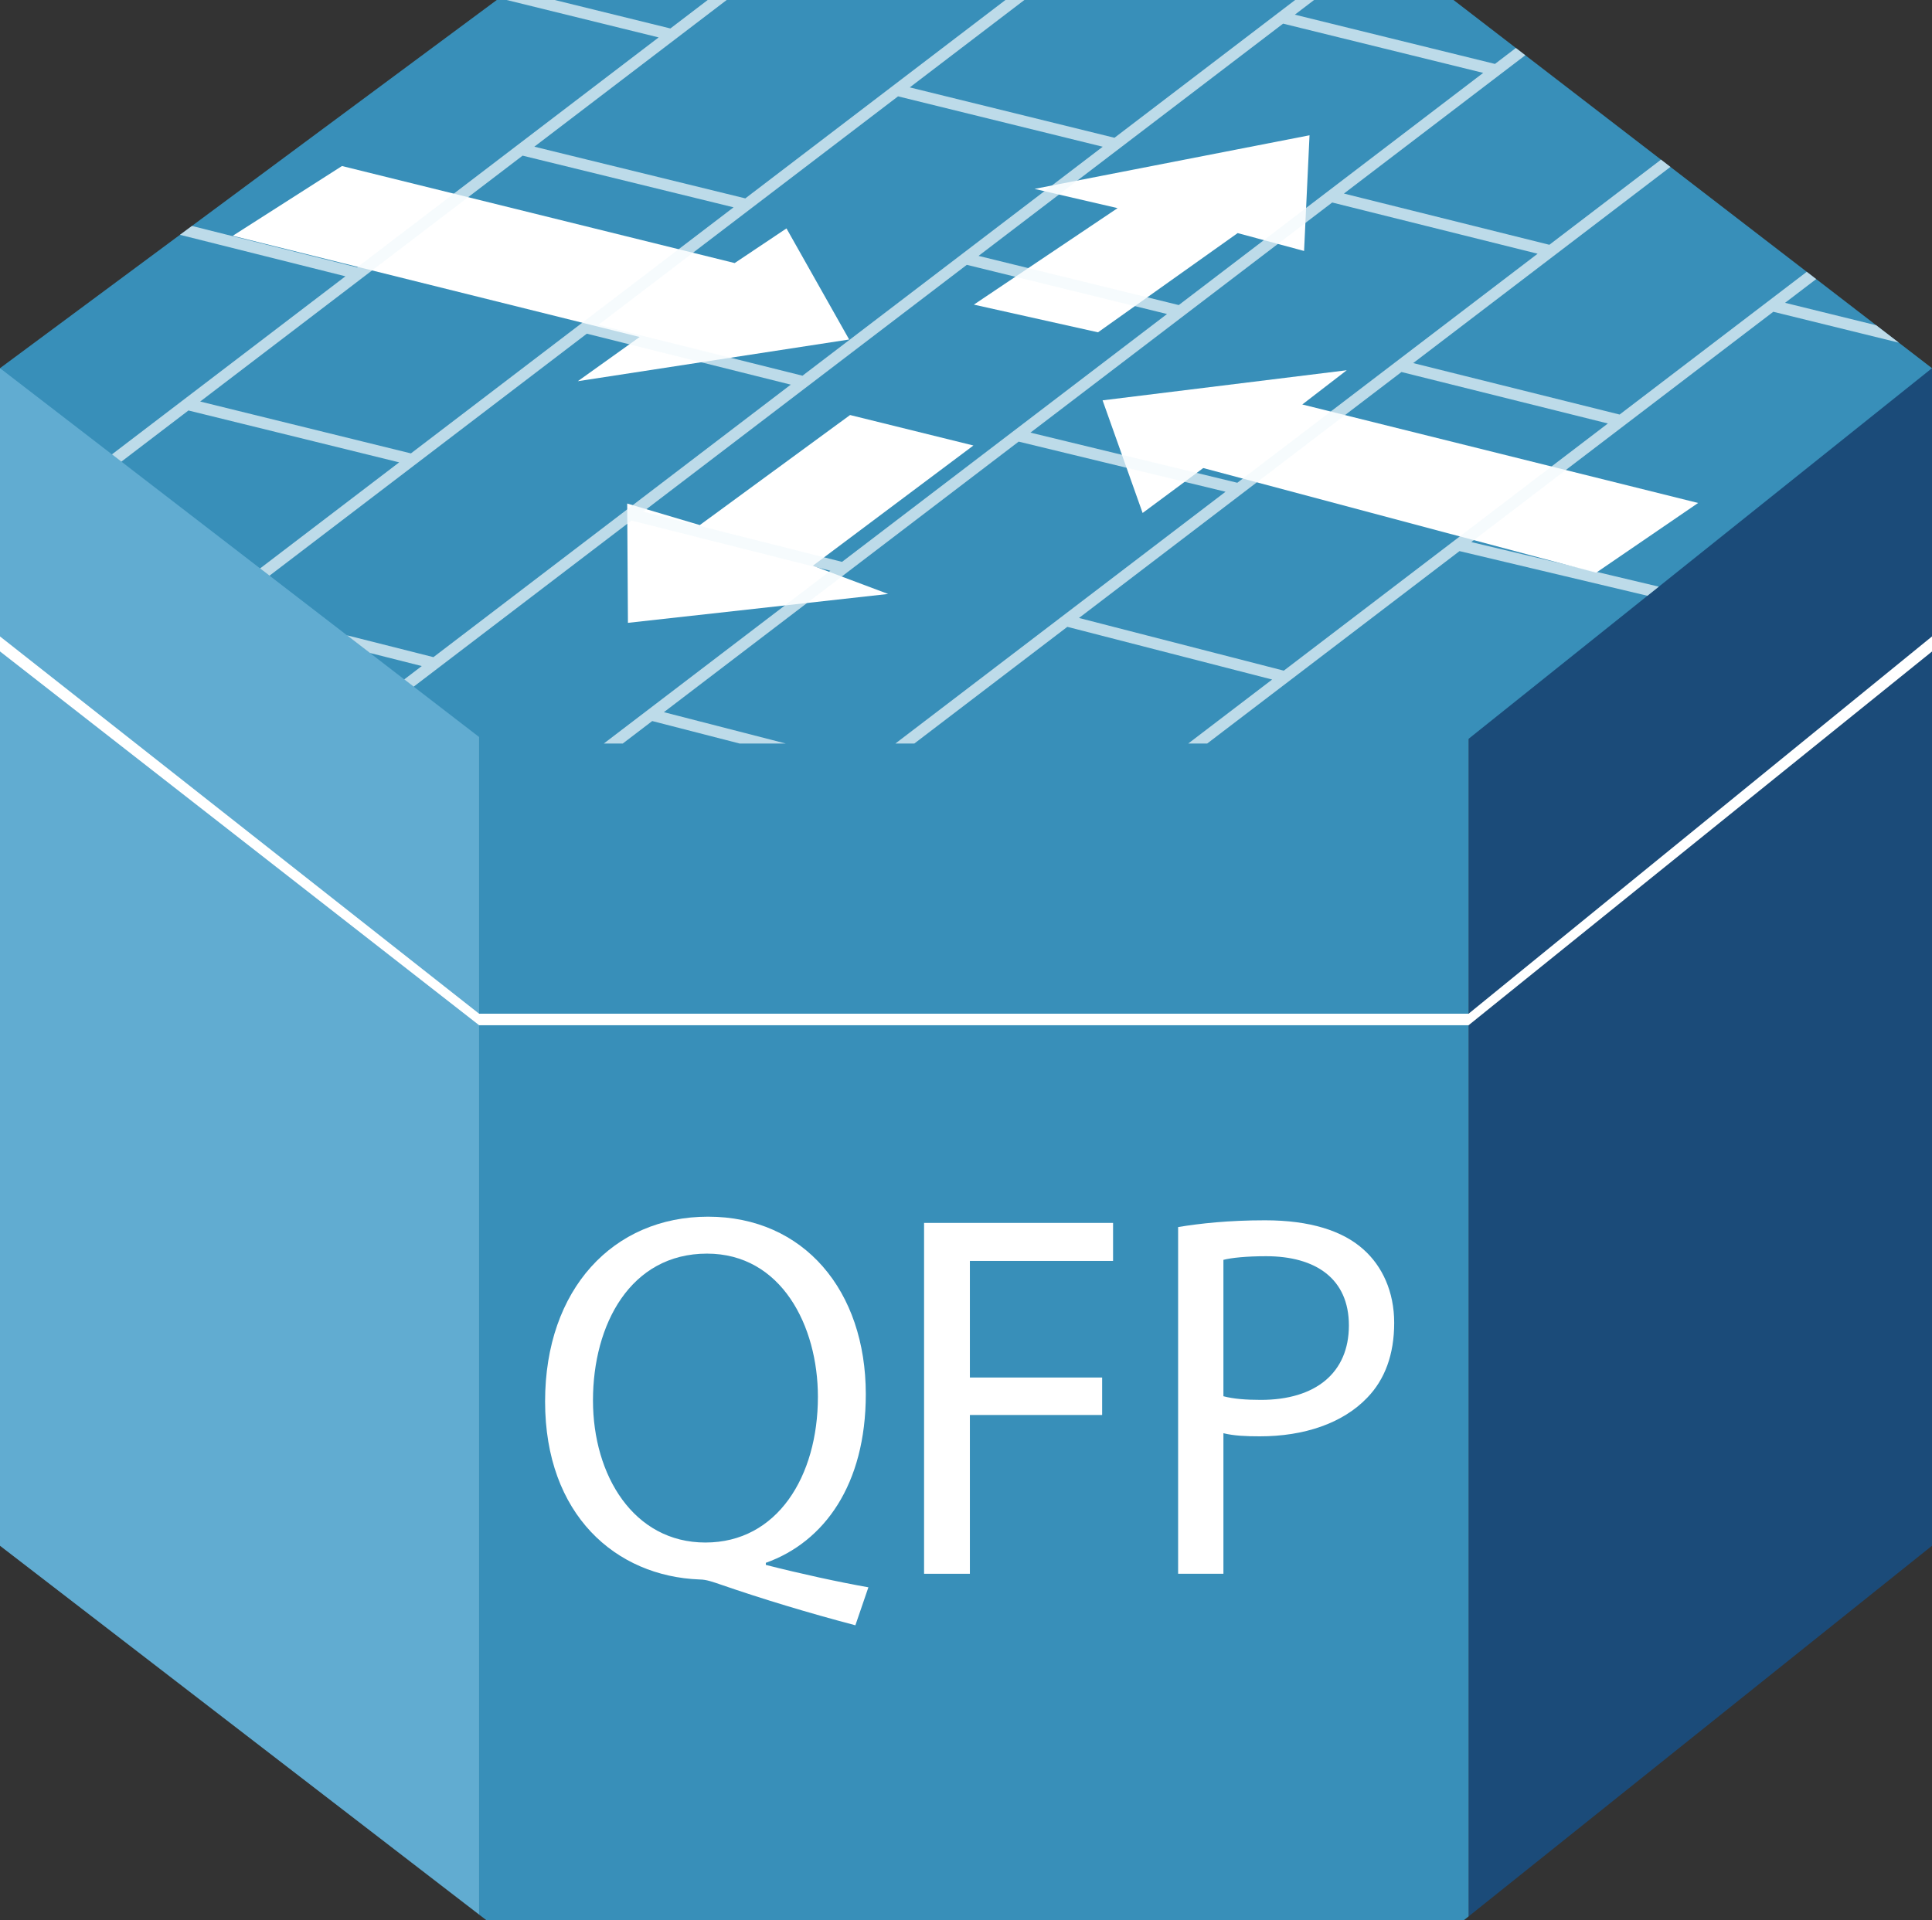 <?xml version="1.0" encoding="utf-8"?>
<!-- Generator: Adobe Illustrator 15.1.0, SVG Export Plug-In  -->
<!DOCTYPE svg PUBLIC "-//W3C//DTD SVG 1.1//EN" "http://www.w3.org/Graphics/SVG/1.1/DTD/svg11.dtd">
<svg version="1.1"
	 xmlns="http://www.w3.org/2000/svg" xmlns:xlink="http://www.w3.org/1999/xlink" xmlns:a="http://ns.adobe.com/AdobeSVGViewerExtensions/3.0/"
	 x="0px" y="0px" width="168px" height="167px" viewBox="9.84 20.051 168 167" enable-background="new 9.84 20.051 168 167"
	 xml:space="preserve">
<rect x="9.84" y="20.051" width="168" height="167" fill="#333333" stroke="none"/>
<defs>
</defs>
<polygon id="_x31_8_1_" fill="#1B4B79" points="177.84,52.074 137.545,73.74 137.545,186.729 177.84,154.495 "/>
<polygon id="_x31_7_1_" fill="#388FB9" points="51.502,73.74 51.502,186.573 52.238,187.14 137.033,187.14 137.545,186.729 
	137.545,73.74 "/>
<polygon id="_x31_6_1_" fill="#61ACD1" points="9.84,52.074 9.84,154.495 51.502,186.573 51.502,73.74 "/>
<polygon id="_x31_5_1_" fill="#388FB9" points="136.234,20.051 53.037,20.051 9.84,52.074 52.238,84.719 137.033,84.719 
	177.84,52.074 "/>
<path id="_x31_4_1_" fill="#FFFFFF" d="M84.221,161.41c-4.119-1.085-8.149-2.309-11.681-3.53c-0.679-0.228-1.268-0.453-1.855-0.453
	c-7.29-0.272-13.446-5.614-13.446-15.484c0-9.777,5.931-16.071,14.17-16.071c8.331,0,13.718,6.43,13.718,15.438
	c0,7.876-3.622,12.858-8.693,14.668v0.181c3.033,0.771,6.338,1.494,8.919,1.948L84.221,161.41z M80.962,141.535
	c0-6.156-3.17-12.45-9.644-12.45c-6.656,0-9.915,6.157-9.915,12.768c0,6.519,3.531,12.359,9.779,12.359
	C77.43,154.212,80.962,148.463,80.962,141.535z"/>
<path id="_x31_3_1_" fill="#FFFFFF" d="M90.194,126.413h16.434v3.306h-12.45v10.142h11.5v3.259h-11.5v13.81h-3.984V126.413z"/>
<path id="_x31_2_1_" fill="#FFFFFF" d="M112.285,126.774c1.901-0.315,4.392-0.588,7.56-0.588c3.894,0,6.747,0.906,8.558,2.536
	c1.63,1.449,2.671,3.667,2.671,6.384c0,2.762-0.815,4.935-2.354,6.52c-2.128,2.219-5.479,3.35-9.327,3.35
	c-1.177,0-2.264-0.045-3.169-0.272v12.226h-3.939V126.774z M116.224,141.489c0.86,0.229,1.947,0.317,3.26,0.317
	c4.753,0,7.651-2.354,7.651-6.475c0-4.074-2.898-6.021-7.199-6.021c-1.72,0-3.034,0.138-3.712,0.317V141.489z"/>
<polygon id="_x38__1_" fill="#FFFFFF" points="137.545,109.219 51.502,109.219 9.84,76.709 9.84,75.405 51.502,108.219 
	137.542,108.219 177.84,75.405 177.84,76.717 "/>
<g id="_x31__1_">
	<defs>
		<polygon id="_x32__1_" points="136.234,20.051 53.037,20.051 9.84,52.074 52.238,84.719 137.033,84.719 177.84,52.074 		"/>
	</defs>
	<clipPath id="_x32__2_">
		<use xlink:href="#_x32__1_"  overflow="visible"/>
	</clipPath>
	<polygon id="_x37__1_" clip-path="url(#_x32__2_)" fill="#FFFFFF" points="78.23,39.917 83.68,49.579 60.084,53.206 65.463,49.361 
		30.082,40.558 39.578,34.491 73.725,42.931 	"/>
	<polygon id="_x36__1_" clip-path="url(#_x32__2_)" fill="#FFFFFF" points="109.198,64.667 105.717,54.871 126.948,52.253 
		123.083,55.23 157.503,63.797 148.633,69.864 114.47,60.76 	"/>
	<polygon id="_x35__1_" clip-path="url(#_x32__2_)" fill="#FFFFFF" points="99.8,36.48 123.712,31.817 123.238,41.879 
		117.463,40.324 105.318,48.954 94.524,46.546 107.022,38.153 	"/>
	<polygon id="_x34__1_" clip-path="url(#_x32__2_)" fill="#FFFFFF" points="87.069,71.711 64.443,74.223 64.379,63.845 
		70.692,65.72 83.759,56.148 94.485,58.798 80.524,69.255 	"/>
	<path id="_x33__1_" clip-path="url(#_x32__2_)" fill="#F3FAFD" fill-opacity="0.712" d="M181.481,51.461l0.238-0.971
		l-16.656-4.101l10.212-7.79l-0.607-0.795l-23.993,18.302l-17.948-4.476l28.205-21.515l-0.607-0.795l-15.759,12.021l-17.864-4.455
		l20.848-15.902l-0.606-0.795l-7.108,5.422l-17.401-4.284l12.651-9.649l-0.606-0.795L106.75,32.034l-17.799-4.382l25.297-19.296
		l-0.606-0.795L74.65,37.305l-18.345-4.496L98.273,0.795L97.667,0L68.134,22.527l-29.011-7.142l-0.239,0.971l28.23,6.949
		L40.896,43.305L16.82,37.269l-0.243,0.971l23.301,5.842L0,74.5l0.606,0.795l25.62-19.542l18.325,4.511L15.975,82.062l0.606,0.795
		l12.248-9.343l17.686,4.467l-9.704,7.402l0.606,0.795l27.336-20.852l17.292,4.366l-32.77,24.997l0.606,0.795l16.675-12.72
		l17.726,4.561l-21.625,16.496l0.606,0.795l39.389-30.046l17.809,4.583l-43.46,33.151l0.606,0.795l59.146-45.116l18.842,4.479
		l0.23-0.973l-18.046-4.29l26.262-20.032L181.481,51.461z M143.546,42.119l-26.114,19.92l-17.988-4.36l26.239-20.015L143.546,42.119
		z M138.814,26.39l-26.473,20.193l-17.41-4.276l26.483-20.2L138.814,26.39z M105.729,32.813L79.621,52.728l-17.733-4.431
		l12.989-9.908l0.002,0.001l0.001-0.003l13.051-9.956L105.729,32.813z M27.247,54.974l28.037-21.386l18.345,4.495L45.572,59.485
		L27.247,54.974z M29.844,72.739l31.025-23.665l17.733,4.431L47.53,77.206L29.844,72.739z M65.769,64.552L93.91,43.085l17.41,4.277
		L83.06,68.919L65.769,64.552z M67.57,81.992l30.849-23.531l17.989,4.359L85.295,86.553L67.57,81.992z M103.665,73.799
		l28.042-21.392l17.948,4.477l-28.182,21.497L103.665,73.799z"/>
</g>
</svg>
